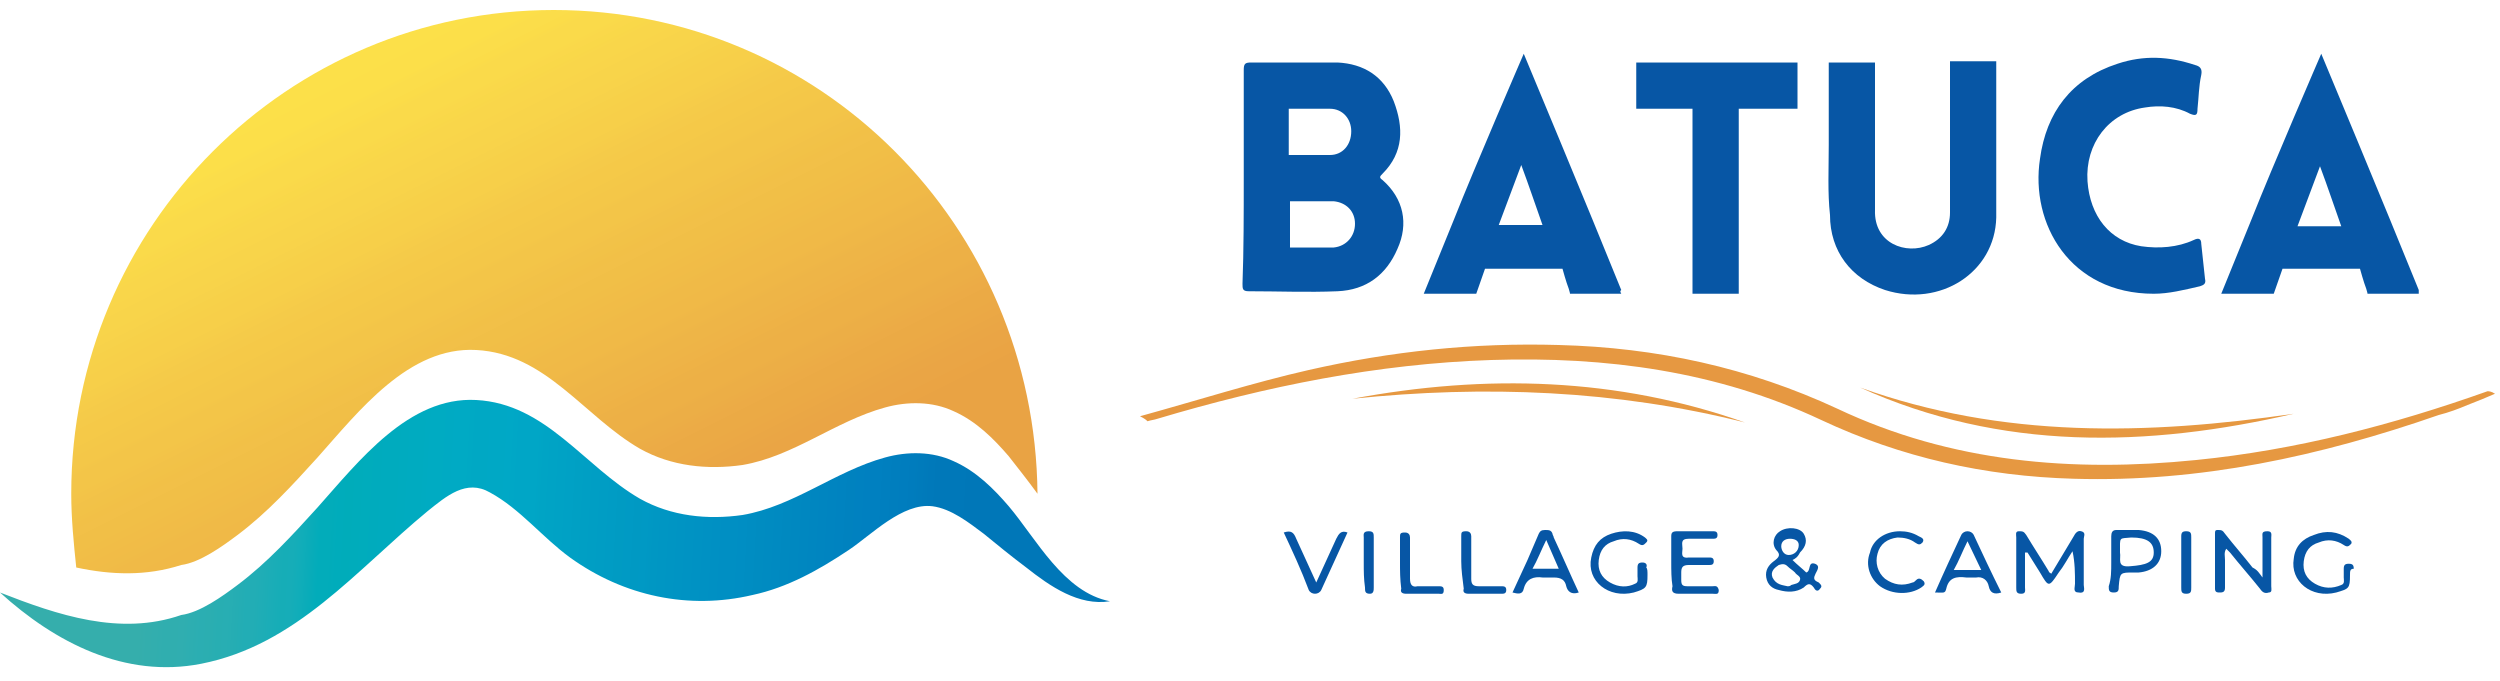 <?xml version="1.0" encoding="UTF-8"?> <svg xmlns="http://www.w3.org/2000/svg" xmlns:xlink="http://www.w3.org/1999/xlink" version="1.1" id="Livello_1" x="0px" y="0px" viewBox="0 0 200 54.5" style="enable-background:new 0 0 200 54.5;" xml:space="preserve"> <style type="text/css"> .st0{fill:#0756A5;} .st1{clip-path:url(#SVGID_2_);} .st2{clip-path:url(#SVGID_4_);} .st3{clip-path:url(#SVGID_6_);} .st4{clip-path:url(#SVGID_8_);} .st5{clip-path:url(#SVGID_10_);} .st6{clip-path:url(#SVGID_12_);} .st7{clip-path:url(#SVGID_14_);} .st8{clip-path:url(#SVGID_16_);fill:url(#SVGID_17_);} .st9{clip-path:url(#SVGID_19_);} .st10{clip-path:url(#SVGID_21_);} .st11{clip-path:url(#SVGID_23_);} .st12{clip-path:url(#SVGID_25_);} .st13{clip-path:url(#SVGID_27_);} .st14{clip-path:url(#SVGID_29_);} .st15{clip-path:url(#SVGID_31_);} .st16{clip-path:url(#SVGID_33_);fill:url(#SVGID_34_);} .st17{clip-path:url(#SVGID_36_);fill:#E69841;} </style> <g> <path class="st0" d="M99.5,14.2c0-2.9,0-5.7,0-8.6c0-0.5,0.1-0.6,0.6-0.6c2.3,0,4.6,0,6.9,0c2.1,0.1,3.7,1.1,4.5,3.1 c0.8,2.1,0.8,4.1-0.9,5.8c-0.2,0.2-0.3,0.3,0,0.5c1.7,1.5,2.1,3.5,1.2,5.5c-0.9,2.1-2.5,3.3-4.8,3.4c-2.4,0.1-4.7,0-7.1,0 c-0.5,0-0.5-0.2-0.5-0.6C99.5,20,99.5,17.1,99.5,14.2z M103.2,16.1v3.7c0,0,2.5,0,3.5,0c1-0.1,1.7-0.9,1.7-1.9c0-1-0.7-1.7-1.7-1.8 C106.1,16.1,103.2,16.1,103.2,16.1z M106.4,12.4c1,0,1.7-0.8,1.7-1.9c0-1-0.7-1.8-1.7-1.8c-0.9,0-3.3,0-3.3,0l0,0.5 c0,0.5,0,3.2,0,3.2S105.9,12.4,106.4,12.4z"></path> <path class="st0" d="M146.3,11.6c0-2,0-6.6,0-6.6l3.7,0l0,11.8c-0.1,2.7,2.5,3.6,4.3,2.8c1.1-0.5,1.7-1.4,1.7-2.6 c0-3.8,0-12.1,0-12.1l3.7,0l0,12.5c-0.1,4.4-4.5,7.2-8.9,5.8c-2.7-0.9-4.4-3.1-4.4-6C146.2,15.4,146.3,13.5,146.3,11.6 C146.3,11.6,146.3,11.6,146.3,11.6z"></path> <path class="st0" d="M129.7,23.5c-1.3,0-2.9,0-4.1,0c0,0,0-0.1-0.1-0.4c-0.2-0.5-0.5-1.6-0.5-1.6l-6.2,0l-0.7,2c-0.8,0-3.3,0-4.2,0 c0.8-2,1.6-3.9,2.4-5.9c1.7-4.3,5.6-13.3,5.6-13.3s5.3,12.7,7.8,18.9C129.6,23.3,129.6,23.3,129.7,23.5z M121.7,13.2 c-0.6,1.6-1.8,4.8-1.8,4.8l3.2,0h0.3C122.9,16.6,122.3,14.8,121.7,13.2z"></path> <path class="st0" d="M172.3,23.5c-6.7,0-9.9-5.6-9.1-10.8c0.5-3.7,2.5-6.4,6.2-7.6c2.1-0.7,4.1-0.6,6.2,0.1 c0.4,0.1,0.6,0.3,0.5,0.8c-0.2,0.9-0.2,1.8-0.3,2.7c0,0.5-0.1,0.6-0.6,0.4c-1.1-0.6-2.4-0.7-3.6-0.5c-2.9,0.4-4.8,2.9-4.6,5.9 c0.2,2.8,1.8,4.8,4.3,5.2c1.4,0.2,2.9,0.1,4.2-0.5c0.4-0.2,0.6-0.1,0.6,0.3c0.1,0.9,0.2,1.9,0.3,2.8c0.1,0.4-0.1,0.5-0.4,0.6 C174.7,23.2,173.5,23.5,172.3,23.5z"></path> <path class="st0" d="M139.1,23.5l-3.7,0c0,0,0-9.3,0-13.6c0-1.2,0-1.2,0-1.2l-4.5,0l0-3.7c4,0,12.9,0,12.9,0l0,3.7l-4.7,0 L139.1,23.5z"></path> <path class="st0" d="M162,44.2c0,1,0,1.9,0,2.8c0,0.2,0.1,0.5-0.3,0.5c-0.4,0-0.4-0.2-0.4-0.5c0-1.3,0-2.6,0-4 c0-0.2-0.1-0.5,0.2-0.5c0.3,0,0.4,0,0.6,0.3c0.6,1,1.2,1.9,1.8,2.9c0,0.1,0.1,0.1,0.2,0.2c0.6-1,1.2-2,1.8-3 c0.1-0.2,0.3-0.5,0.6-0.4c0.4,0.1,0.2,0.4,0.2,0.6c0,1.2,0,2.5,0,3.7c0,0.2,0.2,0.7-0.4,0.6c-0.5,0-0.3-0.4-0.3-0.7 c0-0.8,0-1.7-0.2-2.6c-0.4,0.6-0.7,1.2-1.1,1.7c-0.8,1.2-0.8,1.2-1.5,0c-0.3-0.5-0.7-1.1-1-1.6C162.3,44.2,162.2,44.2,162,44.2z"></path> <path class="st0" d="M181,46.2c0-1.2,0-2.2,0-3.2c0-0.3-0.1-0.5,0.4-0.5c0.4,0,0.3,0.3,0.3,0.5c0,1.3,0,2.6,0,3.9 c0,0.2,0.1,0.5-0.2,0.5c-0.3,0.1-0.5,0-0.7-0.3c-0.8-1-1.6-1.9-2.4-2.9c-0.1-0.1-0.2-0.2-0.3-0.3c-0.2,0.3-0.1,0.6-0.1,0.9 c0,0.7,0,1.5,0,2.2c0,0.3-0.1,0.4-0.4,0.4c-0.2,0-0.4,0-0.4-0.3c0-1.5,0-2.9,0-4.4c0-0.2,0-0.3,0.2-0.3c0.3,0,0.4,0,0.6,0.3 c0.7,0.9,1.5,1.8,2.2,2.7C180.6,45.6,180.7,45.8,181,46.2z"></path> <path class="st0" d="M143.4,44.8c0.4,0.4,0.8,0.7,1.1,1c0.4-0.1,0.1-0.9,0.7-0.7c0.5,0.2,0.1,0.6,0,0.9c-0.2,0.4,0.1,0.5,0.3,0.6 c0.2,0.2,0.3,0.3,0.1,0.5c-0.2,0.3-0.4,0.1-0.5-0.1c-0.3-0.4-0.5-0.3-0.8,0c-0.6,0.4-1.3,0.4-2,0.2c-0.5-0.1-0.9-0.4-1-1 c-0.1-0.6,0.2-1,0.6-1.3c0.4-0.3,0.6-0.5,0.2-0.9c-0.4-0.5-0.2-1.2,0.3-1.5c0.6-0.4,1.6-0.3,1.9,0.2c0.3,0.5,0.2,1-0.3,1.5 C143.8,44.6,143.6,44.7,143.4,44.8z M143,46.9c0.1,0,0.2,0,0.3-0.1c0.3-0.1,0.6-0.1,0.7-0.4c0.1-0.3-0.3-0.4-0.4-0.6 c-0.2-0.2-0.4-0.3-0.6-0.5c-0.2-0.2-0.4-0.2-0.7-0.1c-0.3,0.2-0.7,0.5-0.5,1C142.1,46.8,142.6,46.8,143,46.9z M143.2,43.1 c-0.4,0-0.7,0.2-0.7,0.6c0,0.3,0.2,0.7,0.6,0.7c0.4,0,0.8-0.3,0.8-0.8C143.9,43.2,143.5,43.1,143.2,43.1z"></path> <path class="st0" d="M133.7,45c0-0.7,0-1.4,0-2.1c0-0.3,0.1-0.4,0.5-0.4c0.9,0,1.8,0,2.8,0c0.2,0,0.4,0,0.4,0.3 c0,0.3-0.2,0.3-0.4,0.3c-0.6,0-1.3,0-1.9,0c-0.7,0-0.5,0.4-0.5,0.8c0,0.3-0.2,0.8,0.5,0.7c0.5,0,1.1,0,1.6,0c0.2,0,0.4,0,0.4,0.3 c0,0.3-0.2,0.3-0.4,0.3c-0.5,0-1,0-1.6,0c-0.5,0-0.6,0.2-0.6,0.6c0,0.2,0,0.4,0,0.6c0,0.4,0.1,0.5,0.5,0.5c0.7,0,1.3,0,2,0 c0.2,0,0.4-0.1,0.5,0.3c0,0.4-0.2,0.3-0.5,0.3c-0.9,0-1.8,0-2.7,0c-0.5,0-0.6-0.2-0.5-0.6C133.7,46.3,133.7,45.6,133.7,45z"></path> <path class="st0" d="M160.1,47.4c-0.6,0.2-0.9,0-1-0.5c-0.1-0.5-0.5-0.8-1-0.7c-0.3,0-0.5,0-0.8,0c-0.8-0.1-1.4,0-1.6,0.9 c-0.1,0.4-0.2,0.3-0.9,0.3c0.7-1.6,1.4-3.1,2.1-4.6c0.2-0.4,0.8-0.4,1,0C158.6,44.3,159.3,45.8,160.1,47.4z M158.5,45.6 c-0.4-0.8-0.7-1.5-1.1-2.3c-0.4,0.8-0.7,1.6-1.1,2.3C157.1,45.6,157.8,45.6,158.5,45.6z"></path> <path class="st0" d="M126.3,47.4c-0.6,0.2-0.9-0.1-1-0.5c-0.1-0.5-0.4-0.7-1-0.7c-0.3,0-0.6,0-0.9,0c-0.7-0.1-1.3,0.1-1.5,0.9 c-0.1,0.5-0.5,0.4-0.9,0.3c0.4-0.9,0.8-1.7,1.2-2.6c0.3-0.7,0.6-1.4,0.9-2.1c0.1-0.2,0.2-0.3,0.5-0.3c0.3,0,0.5,0,0.6,0.3 c0,0.1,0.1,0.2,0.1,0.3C125,44.5,125.6,45.9,126.3,47.4z M123.7,43.2c-0.4,0.8-0.7,1.6-1.1,2.3c0.7,0,1.4,0,2.1,0 C124.4,44.8,124.1,44.1,123.7,43.2z"></path> <path class="st0" d="M131.8,46c0,1-0.1,1.1-1.1,1.4c-2,0.5-3.8-0.9-3.4-2.8c0.2-1,0.7-1.6,1.6-1.9c0.9-0.3,1.9-0.3,2.7,0.3 c0.1,0.1,0.3,0.2,0.1,0.4c-0.2,0.2-0.3,0.3-0.6,0.1c-0.6-0.4-1.3-0.5-2-0.2c-0.7,0.2-1.1,0.7-1.2,1.5c-0.1,0.8,0.2,1.4,0.9,1.8 c0.7,0.4,1.4,0.4,2,0.1c0.3-0.1,0.2-0.4,0.2-0.6c0-0.2,0-0.5,0-0.7c0-0.3,0.1-0.4,0.4-0.4c0.3,0,0.4,0.2,0.3,0.4 C131.8,45.5,131.8,45.7,131.8,46z"></path> <path class="st0" d="M188,46c0,1.1-0.1,1.1-1.1,1.4c-2,0.5-3.7-0.9-3.4-2.7c0.1-1,0.7-1.6,1.6-1.9c1-0.4,1.9-0.3,2.8,0.3 c0.1,0.1,0.3,0.2,0.2,0.4c-0.2,0.2-0.3,0.3-0.6,0.1c-0.6-0.4-1.3-0.5-2-0.2c-0.7,0.2-1.1,0.7-1.2,1.5c-0.1,0.8,0.2,1.4,0.9,1.8 c0.7,0.4,1.4,0.4,2.1,0.1c0.3-0.1,0.2-0.4,0.2-0.6c0-0.2,0-0.5,0-0.7c0-0.3,0.1-0.4,0.4-0.4c0.3,0,0.4,0.1,0.4,0.4 C188,45.5,188,45.7,188,46z"></path> <path class="st0" d="M168.9,45c0-0.7,0-1.4,0-2.1c0-0.3,0.1-0.5,0.4-0.5c0.6,0,1.2,0,1.8,0c1.2,0.1,1.8,0.7,1.8,1.7 c0,1-0.7,1.6-1.8,1.7c-0.1,0-0.2,0-0.4,0c-1.1,0-1.1,0-1.2,1.1c0,0.3,0,0.5-0.4,0.5c-0.4,0-0.4-0.2-0.4-0.5 C168.9,46.3,168.9,45.7,168.9,45z M169.6,44.2c0.1,0.5-0.3,1.2,0.8,1.1c1.3-0.1,1.9-0.3,1.9-1.1c0-0.8-0.5-1.2-1.8-1.2 C169.5,43.1,169.6,42.9,169.6,44.2z"></path> <path class="st0" d="M152,42.5c0.5,0,1,0.1,1.5,0.4c0.2,0.1,0.5,0.2,0.3,0.5c-0.2,0.2-0.3,0.2-0.6,0c-0.4-0.3-0.9-0.4-1.4-0.4 c-0.8,0.1-1.4,0.5-1.6,1.3c-0.2,0.7,0,1.5,0.6,2c0.7,0.5,1.4,0.6,2.2,0.3c0.1,0,0.2-0.1,0.3-0.2c0.2-0.2,0.4-0.1,0.6,0.1 c0.2,0.3-0.1,0.4-0.2,0.5c-0.9,0.6-2.3,0.6-3.3-0.1c-0.8-0.6-1.2-1.7-0.8-2.7C149.8,43.2,150.8,42.5,152,42.5z"></path> <path class="st0" d="M102.7,42.6c0.6-0.2,0.8,0,1,0.5c0.5,1.1,1,2.2,1.6,3.5c0.6-1.3,1.1-2.4,1.6-3.5c0.2-0.4,0.4-0.7,0.9-0.5 c-0.7,1.5-1.4,3.1-2.1,4.6c-0.1,0.2-0.3,0.3-0.5,0.3c-0.2,0-0.4-0.1-0.5-0.3C104.1,45.6,103.4,44.1,102.7,42.6z"></path> <path class="st0" d="M116.9,44.9c0-0.7,0-1.3,0-2c0-0.3,0-0.4,0.4-0.4c0.3,0,0.4,0.2,0.4,0.4c0,1.1,0,2.3,0,3.4 c0,0.4,0.1,0.6,0.6,0.6c0.6,0,1.2,0,1.8,0c0.2,0,0.4,0,0.4,0.3c0,0.3-0.2,0.3-0.4,0.3c-0.9,0-1.7,0-2.6,0c-0.3,0-0.5-0.1-0.4-0.4 C117,46.3,116.9,45.6,116.9,44.9z"></path> <path class="st0" d="M112,45c0-0.7,0-1.4,0-2c0-0.3,0-0.4,0.4-0.4c0.3,0,0.4,0.2,0.4,0.4c0,1.1,0,2.2,0,3.3c0,0.5,0.2,0.7,0.6,0.6 c0.6,0,1.1,0,1.7,0c0.2,0,0.4,0,0.4,0.3c0,0.4-0.2,0.3-0.4,0.3c-0.9,0-1.7,0-2.6,0c-0.3,0-0.5-0.1-0.4-0.4 C112,46.3,112,45.7,112,45z"></path> <path class="st0" d="M175.3,45c0,0.7,0,1.3,0,2c0,0.3,0,0.5-0.4,0.5c-0.4,0-0.4-0.2-0.4-0.5c0-1.4,0-2.7,0-4.1 c0-0.3,0.1-0.4,0.4-0.4c0.4,0,0.4,0.2,0.4,0.5C175.3,43.6,175.3,44.3,175.3,45z"></path> <path class="st0" d="M109.1,45c0-0.7,0-1.3,0-2c0-0.2-0.1-0.5,0.4-0.5c0.4,0,0.4,0.2,0.4,0.5c0,1.3,0,2.7,0,4c0,0.2,0,0.5-0.3,0.5 c-0.4,0-0.4-0.2-0.4-0.5C109.1,46.3,109.1,45.7,109.1,45z"></path> <path class="st0" d="M193.5,23.5c-1.3,0-2.9,0-4.1,0c0,0,0-0.1-0.1-0.4c-0.2-0.5-0.5-1.6-0.5-1.6l-6.2,0l-0.7,2c-0.8,0-3.3,0-4.2,0 c0.8-2,1.6-3.9,2.4-5.9c1.7-4.3,5.6-13.3,5.6-13.3s5.3,12.7,7.8,18.9C193.5,23.3,193.5,23.4,193.5,23.5z M185.6,13.3 c-0.6,1.6-1.8,4.8-1.8,4.8l3.2,0h0.3C186.8,16.7,186.2,14.9,185.6,13.3z"></path> </g> <g> <g> <g> <g> <defs> <rect id="SVGID_1_" y="0.8" width="88.8" height="52.7"></rect> </defs> <clipPath id="SVGID_2_"> <use xlink:href="#SVGID_1_" style="overflow:visible;"></use> </clipPath> <g class="st1"> <defs> <rect id="SVGID_3_" y="0.8" width="88.8" height="52.7"></rect> </defs> <clipPath id="SVGID_4_"> <use xlink:href="#SVGID_3_" style="overflow:visible;"></use> </clipPath> <g class="st2"> <defs> <rect id="SVGID_5_" y="0.8" width="88.8" height="52.7"></rect> </defs> <clipPath id="SVGID_6_"> <use xlink:href="#SVGID_5_" style="overflow:visible;"></use> </clipPath> <g class="st3"> <defs> <rect id="SVGID_7_" y="31.9" width="88.8" height="21.5"></rect> </defs> <clipPath id="SVGID_8_"> <use xlink:href="#SVGID_7_" style="overflow:visible;"></use> </clipPath> <g class="st4"> <defs> <rect id="SVGID_9_" y="31.9" width="88.8" height="21.5"></rect> </defs> <clipPath id="SVGID_10_"> <use xlink:href="#SVGID_9_" style="overflow:visible;"></use> </clipPath> <g class="st5"> <defs> <path id="SVGID_11_" d="M0,47.4c4.6,1.8,9.6,3.5,14.5,1.8c1.5-0.2,3.3-1.5,4.5-2.4c2.4-1.8,4.4-4,6.4-6.2 c3.3-3.7,7.3-8.9,12.7-8.6c5.6,0.3,8.6,5.3,13.1,7.9c2.5,1.4,5.4,1.7,8.2,1.3c4.1-0.7,7.4-3.5,11.4-4.6 c1.8-0.5,3.8-0.5,5.5,0.3c1.8,0.8,3.2,2.2,4.4,3.6c2.2,2.6,4.4,6.9,8.1,7.6c-2.5,0.4-4.8-1.2-6.7-2.7 c-1.2-0.9-2.3-1.8-3.4-2.7c-1.2-0.9-2.6-2-4.1-2.2c-2.4-0.3-4.9,2.3-6.7,3.5c-2.4,1.6-4.9,3-7.7,3.6 c-5.1,1.2-10.3,0.1-14.6-3c-2.2-1.6-4-3.9-6.4-5.2c-1.9-1.1-3.5,0.3-5,1.5c-5.7,4.7-10.5,10.7-18.1,12.2 C10,54.3,4.4,51.4,0,47.4z"></path> </defs> <clipPath id="SVGID_12_"> <use xlink:href="#SVGID_11_" style="overflow:visible;"></use> </clipPath> <g class="st6"> <defs> <rect id="SVGID_13_" y="31.9" width="88.8" height="21.5"></rect> </defs> <clipPath id="SVGID_14_"> <use xlink:href="#SVGID_13_" style="overflow:visible;"></use> </clipPath> <g class="st7"> <defs> <path id="SVGID_15_" d="M0,47.4c4.6,1.8,9.6,3.5,14.5,1.8c1.5-0.2,3.3-1.5,4.5-2.4c2.4-1.8,4.4-4,6.4-6.2 c3.3-3.7,7.3-8.9,12.7-8.6c5.6,0.3,8.6,5.3,13.1,7.9c2.5,1.4,5.4,1.7,8.2,1.3c4.1-0.7,7.4-3.5,11.4-4.6 c1.8-0.5,3.8-0.5,5.5,0.3c1.8,0.8,3.2,2.2,4.4,3.6c2.2,2.6,4.4,6.9,8.1,7.6c-2.5,0.4-4.8-1.2-6.7-2.7 c-1.2-0.9-2.3-1.8-3.4-2.7c-1.2-0.9-2.6-2-4.1-2.2c-2.4-0.3-4.9,2.3-6.7,3.5c-2.4,1.6-4.9,3-7.7,3.6 c-5.1,1.2-10.3,0.1-14.6-3c-2.2-1.6-4-3.9-6.4-5.2c-1.9-1.1-3.5,0.3-5,1.5c-5.7,4.7-10.5,10.7-18.1,12.2 C10,54.3,4.4,51.4,0,47.4"></path> </defs> <clipPath id="SVGID_16_"> <use xlink:href="#SVGID_15_" style="overflow:visible;"></use> </clipPath> <linearGradient id="SVGID_17_" gradientUnits="userSpaceOnUse" x1="-273.216" y1="209.362" x2="-272.924" y2="209.362" gradientTransform="matrix(306.418 11.766 11.75 -306.832 81257.938 67494.516)"> <stop offset="0" style="stop-color:#35AEAC"></stop> <stop offset="0.125" style="stop-color:#35AEAC"></stop> <stop offset="0.133" style="stop-color:#35AEAC"></stop> <stop offset="0.141" style="stop-color:#33AEAD"></stop> <stop offset="0.148" style="stop-color:#32AEAE"></stop> <stop offset="0.156" style="stop-color:#30AEAF"></stop> <stop offset="0.164" style="stop-color:#30AEAF"></stop> <stop offset="0.172" style="stop-color:#30AEB0"></stop> <stop offset="0.18" style="stop-color:#2DAEB1"></stop> <stop offset="0.188" style="stop-color:#2BAEB2"></stop> <stop offset="0.195" style="stop-color:#2BAEB1"></stop> <stop offset="0.203" style="stop-color:#28AEB2"></stop> <stop offset="0.211" style="stop-color:#28AEB3"></stop> <stop offset="0.219" style="stop-color:#25ADB3"></stop> <stop offset="0.227" style="stop-color:#22ADB5"></stop> <stop offset="0.234" style="stop-color:#22ADB5"></stop> <stop offset="0.242" style="stop-color:#1EADB6"></stop> <stop offset="0.25" style="stop-color:#1AADB7"></stop> <stop offset="0.258" style="stop-color:#16ADB7"></stop> <stop offset="0.266" style="stop-color:#16ADB8"></stop> <stop offset="0.273" style="stop-color:#11ADB9"></stop> <stop offset="0.281" style="stop-color:#0AACB9"></stop> <stop offset="0.289" style="stop-color:#02ACBA"></stop> <stop offset="0.297" style="stop-color:#02ACBA"></stop> <stop offset="0.305" style="stop-color:#00ACBB"></stop> <stop offset="0.313" style="stop-color:#00ACBA"></stop> <stop offset="0.32" style="stop-color:#00ACBB"></stop> <stop offset="0.328" style="stop-color:#00ACBC"></stop> <stop offset="0.336" style="stop-color:#00ABBD"></stop> <stop offset="0.344" style="stop-color:#00ABBE"></stop> <stop offset="0.352" style="stop-color:#00ABBE"></stop> <stop offset="0.359" style="stop-color:#00ABBF"></stop> <stop offset="0.367" style="stop-color:#00ABC0"></stop> <stop offset="0.375" style="stop-color:#00ABC0"></stop> <stop offset="0.383" style="stop-color:#00ABC2"></stop> <stop offset="0.391" style="stop-color:#00ABC2"></stop> <stop offset="0.398" style="stop-color:#00AAC3"></stop> <stop offset="0.406" style="stop-color:#00AAC4"></stop> <stop offset="0.414" style="stop-color:#00AAC4"></stop> <stop offset="0.422" style="stop-color:#00A8C4"></stop> <stop offset="0.43" style="stop-color:#00A8C4"></stop> <stop offset="0.438" style="stop-color:#00A8C5"></stop> <stop offset="0.445" style="stop-color:#00A8C5"></stop> <stop offset="0.453" style="stop-color:#00A8C6"></stop> <stop offset="0.461" style="stop-color:#00A6C6"></stop> <stop offset="0.469" style="stop-color:#00A6C6"></stop> <stop offset="0.477" style="stop-color:#00A6C6"></stop> <stop offset="0.484" style="stop-color:#00A4C5"></stop> <stop offset="0.492" style="stop-color:#00A3C5"></stop> <stop offset="0.5" style="stop-color:#00A2C5"></stop> <stop offset="0.508" style="stop-color:#00A1C5"></stop> <stop offset="0.516" style="stop-color:#00A0C4"></stop> <stop offset="0.523" style="stop-color:#009FC4"></stop> <stop offset="0.531" style="stop-color:#009EC4"></stop> <stop offset="0.539" style="stop-color:#009DC4"></stop> <stop offset="0.547" style="stop-color:#009CC4"></stop> <stop offset="0.555" style="stop-color:#009BC3"></stop> <stop offset="0.563" style="stop-color:#009AC4"></stop> <stop offset="0.57" style="stop-color:#0099C3"></stop> <stop offset="0.578" style="stop-color:#0099C4"></stop> <stop offset="0.586" style="stop-color:#0097C3"></stop> <stop offset="0.594" style="stop-color:#0096C3"></stop> <stop offset="0.602" style="stop-color:#0095C3"></stop> <stop offset="0.609" style="stop-color:#0094C3"></stop> <stop offset="0.617" style="stop-color:#0093C3"></stop> <stop offset="0.625" style="stop-color:#0092C3"></stop> <stop offset="0.633" style="stop-color:#0091C3"></stop> <stop offset="0.641" style="stop-color:#0090C3"></stop> <stop offset="0.648" style="stop-color:#008FC3"></stop> <stop offset="0.656" style="stop-color:#008FC3"></stop> <stop offset="0.664" style="stop-color:#008EC3"></stop> <stop offset="0.672" style="stop-color:#008DC2"></stop> <stop offset="0.68" style="stop-color:#008CC1"></stop> <stop offset="0.688" style="stop-color:#008BC1"></stop> <stop offset="0.695" style="stop-color:#008AC1"></stop> <stop offset="0.703" style="stop-color:#0089C0"></stop> <stop offset="0.711" style="stop-color:#0088C0"></stop> <stop offset="0.719" style="stop-color:#0087C0"></stop> <stop offset="0.727" style="stop-color:#0086C0"></stop> <stop offset="0.734" style="stop-color:#0085C0"></stop> <stop offset="0.742" style="stop-color:#0084C0"></stop> <stop offset="0.75" style="stop-color:#0083C0"></stop> <stop offset="0.758" style="stop-color:#0082BF"></stop> <stop offset="0.766" style="stop-color:#0081C0"></stop> <stop offset="0.773" style="stop-color:#0080C0"></stop> <stop offset="0.781" style="stop-color:#0080C0"></stop> <stop offset="0.789" style="stop-color:#007FBF"></stop> <stop offset="0.797" style="stop-color:#007EBE"></stop> <stop offset="0.805" style="stop-color:#007DBE"></stop> <stop offset="0.813" style="stop-color:#007CBD"></stop> <stop offset="0.82" style="stop-color:#007BBB"></stop> <stop offset="0.828" style="stop-color:#0079BA"></stop> <stop offset="0.836" style="stop-color:#0078B9"></stop> <stop offset="0.844" style="stop-color:#0078B9"></stop> <stop offset="0.875" style="stop-color:#0077B8"></stop> <stop offset="1" style="stop-color:#0077B8"></stop> </linearGradient> <polygon class="st8" points="0.1,28.3 -0.8,53.4 88.6,56.8 89.6,31.7 "></polygon> </g> </g> </g> </g> </g> </g> </g> </g> </g> </g> </g> <g> <g> <g> <g> <defs> <rect id="SVGID_18_" y="0.8" width="88.8" height="52.7"></rect> </defs> <clipPath id="SVGID_19_"> <use xlink:href="#SVGID_18_" style="overflow:visible;"></use> </clipPath> <g class="st9"> <defs> <rect id="SVGID_20_" y="0.8" width="88.8" height="52.7"></rect> </defs> <clipPath id="SVGID_21_"> <use xlink:href="#SVGID_20_" style="overflow:visible;"></use> </clipPath> <g class="st10"> <defs> <rect id="SVGID_22_" y="0.8" width="88.8" height="52.7"></rect> </defs> <clipPath id="SVGID_23_"> <use xlink:href="#SVGID_22_" style="overflow:visible;"></use> </clipPath> <g class="st11"> <defs> <rect id="SVGID_24_" x="5.7" y="0.8" width="77.3" height="45.1"></rect> </defs> <clipPath id="SVGID_25_"> <use xlink:href="#SVGID_24_" style="overflow:visible;"></use> </clipPath> <g class="st12"> <defs> <rect id="SVGID_26_" x="5.7" y="0.8" width="77.3" height="45.1"></rect> </defs> <clipPath id="SVGID_27_"> <use xlink:href="#SVGID_26_" style="overflow:visible;"></use> </clipPath> <g class="st13"> <defs> <path id="SVGID_28_" d="M14.5,45.2c1.5-0.2,3.3-1.5,4.5-2.4c2.4-1.8,4.4-4,6.4-6.2c3.3-3.7,7.3-8.9,12.7-8.6 c5.6,0.3,8.6,5.3,13.1,7.9c2.5,1.4,5.4,1.7,8.2,1.3c4.1-0.7,7.4-3.5,11.4-4.6c1.8-0.5,3.8-0.5,5.5,0.3 c1.8,0.8,3.2,2.2,4.4,3.6c0.7,0.9,1.5,1.9,2.3,3C82.8,18,65.6,0.8,44.3,0.8C23,0.8,5.7,18.1,5.7,39.5c0,2,0.2,4,0.4,5.9 C8.9,46,11.7,46.1,14.5,45.2z"></path> </defs> <clipPath id="SVGID_29_"> <use xlink:href="#SVGID_28_" style="overflow:visible;"></use> </clipPath> <g class="st14"> <defs> <rect id="SVGID_30_" x="5.7" y="0.8" width="77.3" height="45.1"></rect> </defs> <clipPath id="SVGID_31_"> <use xlink:href="#SVGID_30_" style="overflow:visible;"></use> </clipPath> <g class="st15"> <defs> <path id="SVGID_32_" d="M14.5,45.2c1.5-0.2,3.3-1.5,4.5-2.4c2.4-1.8,4.4-4,6.4-6.2c3.3-3.7,7.3-8.9,12.7-8.6 c5.6,0.3,8.6,5.3,13.1,7.9c2.5,1.4,5.4,1.7,8.2,1.3c4.1-0.7,7.4-3.5,11.4-4.6c1.8-0.5,3.8-0.5,5.5,0.3 c1.8,0.8,3.2,2.2,4.4,3.6c0.7,0.9,1.5,1.9,2.3,3C82.8,18,65.6,0.8,44.3,0.8C23,0.8,5.7,18.1,5.7,39.5c0,2,0.2,4,0.4,5.9 C8.9,46,11.7,46.1,14.5,45.2"></path> </defs> <clipPath id="SVGID_33_"> <use xlink:href="#SVGID_32_" style="overflow:visible;"></use> </clipPath> <linearGradient id="SVGID_34_" gradientUnits="userSpaceOnUse" x1="-273.203" y1="210.129" x2="-272.691" y2="210.129" gradientTransform="matrix(66.714 131.196 131.019 -66.804 -9277.174 49870.543)"> <stop offset="0" style="stop-color:#FCE049"></stop> <stop offset="0.125" style="stop-color:#FCE049"></stop> <stop offset="0.188" style="stop-color:#FCE049"></stop> <stop offset="0.195" style="stop-color:#FCE049"></stop> <stop offset="0.203" style="stop-color:#FCDF49"></stop> <stop offset="0.211" style="stop-color:#FCDF49"></stop> <stop offset="0.219" style="stop-color:#FCDF49"></stop> <stop offset="0.227" style="stop-color:#FBDD4A"></stop> <stop offset="0.234" style="stop-color:#FBDD4A"></stop> <stop offset="0.242" style="stop-color:#FBDC49"></stop> <stop offset="0.25" style="stop-color:#FADA4A"></stop> <stop offset="0.258" style="stop-color:#FADA4A"></stop> <stop offset="0.266" style="stop-color:#FADA4A"></stop> <stop offset="0.273" style="stop-color:#FAD84A"></stop> <stop offset="0.281" style="stop-color:#F9D849"></stop> <stop offset="0.289" style="stop-color:#F9D64A"></stop> <stop offset="0.297" style="stop-color:#F9D64A"></stop> <stop offset="0.305" style="stop-color:#F9D54A"></stop> <stop offset="0.313" style="stop-color:#F8D44A"></stop> <stop offset="0.32" style="stop-color:#F8D44A"></stop> <stop offset="0.328" style="stop-color:#F8D34A"></stop> <stop offset="0.336" style="stop-color:#F7D24A"></stop> <stop offset="0.344" style="stop-color:#F7D149"></stop> <stop offset="0.352" style="stop-color:#F7D049"></stop> <stop offset="0.359" style="stop-color:#F7CF49"></stop> <stop offset="0.367" style="stop-color:#F7CF49"></stop> <stop offset="0.375" style="stop-color:#F6CE49"></stop> <stop offset="0.383" style="stop-color:#F6CC49"></stop> <stop offset="0.391" style="stop-color:#F5CB49"></stop> <stop offset="0.398" style="stop-color:#F5CA49"></stop> <stop offset="0.406" style="stop-color:#F5C948"></stop> <stop offset="0.414" style="stop-color:#F5C948"></stop> <stop offset="0.422" style="stop-color:#F4C848"></stop> <stop offset="0.43" style="stop-color:#F4C748"></stop> <stop offset="0.438" style="stop-color:#F4C748"></stop> <stop offset="0.445" style="stop-color:#F3C548"></stop> <stop offset="0.453" style="stop-color:#F3C548"></stop> <stop offset="0.461" style="stop-color:#F3C548"></stop> <stop offset="0.469" style="stop-color:#F3C348"></stop> <stop offset="0.477" style="stop-color:#F2C248"></stop> <stop offset="0.484" style="stop-color:#F2C247"></stop> <stop offset="0.492" style="stop-color:#F2C047"></stop> <stop offset="0.5" style="stop-color:#F2C048"></stop> <stop offset="0.508" style="stop-color:#F1BF47"></stop> <stop offset="0.516" style="stop-color:#F1BF47"></stop> <stop offset="0.523" style="stop-color:#F1BE47"></stop> <stop offset="0.531" style="stop-color:#F1BD47"></stop> <stop offset="0.539" style="stop-color:#F1BC47"></stop> <stop offset="0.547" style="stop-color:#F0BC47"></stop> <stop offset="0.555" style="stop-color:#F0BA47"></stop> <stop offset="0.563" style="stop-color:#F0BA47"></stop> <stop offset="0.57" style="stop-color:#F0B947"></stop> <stop offset="0.578" style="stop-color:#F0B947"></stop> <stop offset="0.586" style="stop-color:#EFB747"></stop> <stop offset="0.594" style="stop-color:#EFB747"></stop> <stop offset="0.602" style="stop-color:#EEB547"></stop> <stop offset="0.609" style="stop-color:#EEB547"></stop> <stop offset="0.617" style="stop-color:#EEB447"></stop> <stop offset="0.625" style="stop-color:#EEB347"></stop> <stop offset="0.633" style="stop-color:#EEB246"></stop> <stop offset="0.641" style="stop-color:#EDB146"></stop> <stop offset="0.648" style="stop-color:#EDB046"></stop> <stop offset="0.656" style="stop-color:#EDB046"></stop> <stop offset="0.664" style="stop-color:#EDB046"></stop> <stop offset="0.672" style="stop-color:#ECAE46"></stop> <stop offset="0.68" style="stop-color:#ECAE46"></stop> <stop offset="0.688" style="stop-color:#ECAC46"></stop> <stop offset="0.695" style="stop-color:#ECAB46"></stop> <stop offset="0.703" style="stop-color:#EBAA45"></stop> <stop offset="0.711" style="stop-color:#EBAA45"></stop> <stop offset="0.719" style="stop-color:#EBA945"></stop> <stop offset="0.727" style="stop-color:#EBA845"></stop> <stop offset="0.734" style="stop-color:#EAA745"></stop> <stop offset="0.742" style="stop-color:#EAA645"></stop> <stop offset="0.75" style="stop-color:#EAA545"></stop> <stop offset="0.758" style="stop-color:#EAA545"></stop> <stop offset="0.766" style="stop-color:#EAA444"></stop> <stop offset="0.781" style="stop-color:#E9A344"></stop> <stop offset="0.813" style="stop-color:#E9A344"></stop> <stop offset="0.875" style="stop-color:#E9A344"></stop> <stop offset="1" style="stop-color:#E9A344"></stop> </linearGradient> <polygon class="st16" points="67,-30.5 -12.6,10.1 21.6,77.3 101.2,36.8 "></polygon> </g> </g> </g> </g> </g> </g> </g> </g> </g> </g> </g> <g> <defs> <rect id="SVGID_35_" x="90.6" y="27.4" width="109.4" height="11.1"></rect> </defs> <clipPath id="SVGID_36_"> <use xlink:href="#SVGID_35_" style="overflow:visible;"></use> </clipPath> <path class="st17" d="M91.2,33.3c4.7-1.3,9.1-2.7,13.5-3.7c6.6-1.5,13.2-2.2,20-2c7.8,0.2,15.2,1.8,22.3,5.1 c9.1,4.3,18.8,5.1,28.7,4.1c8-0.8,15.7-2.8,23.3-5.5c0.1,0,0.3,0,0.6,0.2c-0.7,0.3-1.4,0.6-2.2,0.9c-0.7,0.3-1.5,0.6-2.3,0.8 c-9.5,3.3-19.1,5.4-29.2,5.1c-7.1-0.2-13.8-1.7-20.2-4.7c-8.3-3.9-17.2-5.1-26.4-4.8c-9.1,0.3-18,2.1-26.7,4.7 c-0.3,0.1-0.5,0.1-0.8,0.2C91.7,33.6,91.6,33.5,91.2,33.3z"></path> <path class="st17" d="M148.8,31c11.4,4.1,23,3.8,34.7,2.1C171.8,35.8,160.1,36.1,148.8,31z"></path> <path class="st17" d="M139.6,33.8c-10.3-2.6-20.8-3-31.4-1.9C118.9,29.9,129.4,30.2,139.6,33.8z"></path> </g> </svg> 